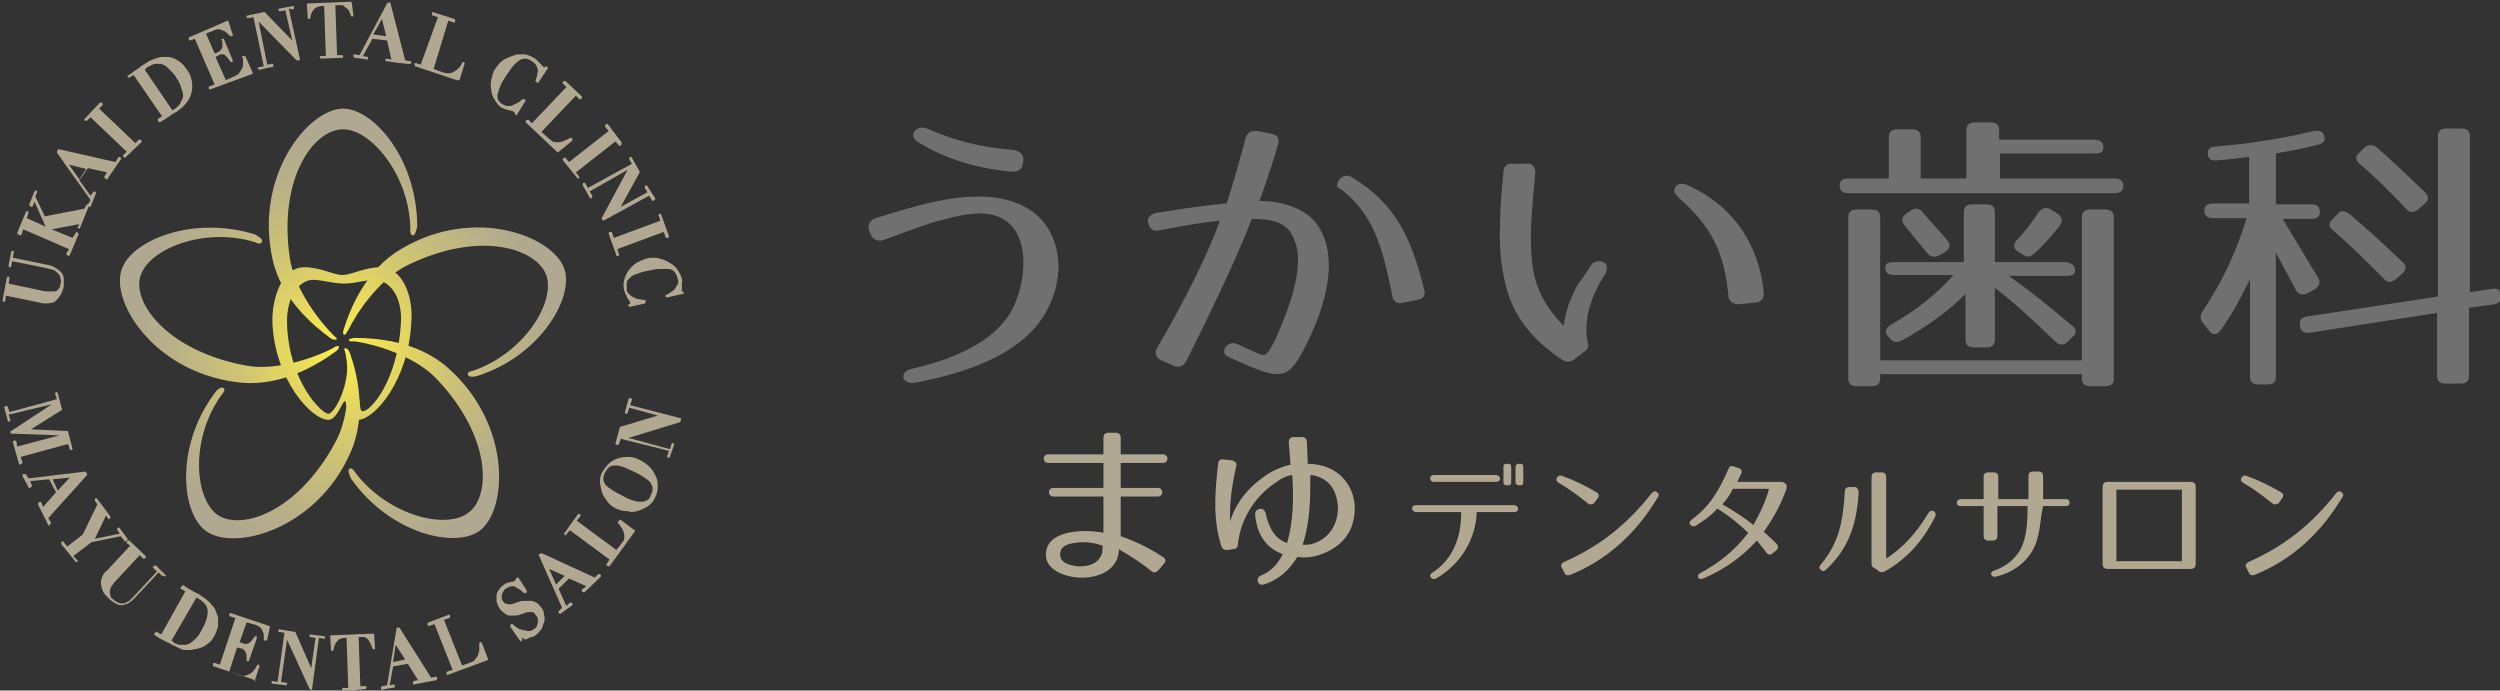 <?xml version="1.0" encoding="utf-8"?>
<!-- Generator: Adobe Illustrator 24.3.0, SVG Export Plug-In . SVG Version: 6.00 Build 0)  -->
<svg version="1.1" id="レイヤー_1" xmlns="http://www.w3.org/2000/svg" xmlns:xlink="http://www.w3.org/1999/xlink" x="0px"
	 y="0px" viewBox="0 0 290 80.1" style="enable-background:new 0 0 290 80.1;" xml:space="preserve">
<rect x="0" y="0" width="290" height="80.1" fill="#333333" stroke="none"/>
<style type="text/css">
	.st0{fill:url(#SVGID_1_);}
	.st1{fill:url(#SVGID_2_);}
	.st2{fill:url(#SVGID_3_);}
	.st3{fill:url(#SVGID_4_);}
	.st4{fill:url(#SVGID_5_);}
	.st5{fill:url(#SVGID_6_);}
	.st6{fill:#B0A890;}
	.st7{fill:#717071;}
</style>
<g id="レイヤー_1_1_">
</g>
<g>
	<g>
		<g>
			
				<radialGradient id="SVGID_1_" cx="-3146.058" cy="869.409" r="78.46" gradientTransform="matrix(0.455 0 0 0.456 1471.3 -356.374)" gradientUnits="userSpaceOnUse">
				<stop  offset="0" style="stop-color:#FFF047"/>
				<stop  offset="4.190696e-02" style="stop-color:#F9EA4D"/>
				<stop  offset="0.33" style="stop-color:#D1C671"/>
				<stop  offset="0.559" style="stop-color:#B9B088"/>
				<stop  offset="0.7" style="stop-color:#B0A890"/>
			</radialGradient>
			<path class="st0" d="M44.1,31c-1.8,0-3.3,0.9-4.4,0.9c-1,0-2.5-0.9-4.4-0.9c-2.6,0-3.8,3.6-3.7,6.5c0.3,6.5,4.5,11.2,6.5,11.2
				c1.1,0,1.7-2.6,2-2.1c0,0.8,0.8,2.1,1.4,2.1c2,0,5.9-4.7,6.2-11.2C48,34.6,46.8,31,44.1,31z M42.1,47.7c-0.3,0-0.3-0.2-0.5-2
				c-0.2-1.5-1-5-1.4-5c-0.1,0,0.1,1.3,0.1,1.3c0.1,3.2-1.6,6-2.2,6c-0.8,0-4.6-3.8-4.8-10.4c-0.1-2.7,1-4.7,2.6-5.1
				c0.9-0.2,2.6,0.4,4,0.4c1.4,0,3.1-0.6,4-0.4c1.7,0.4,2.8,2.4,2.6,5.1C46.1,44.2,43,47.7,42.1,47.7z"/>
			
				<radialGradient id="SVGID_2_" cx="-3146.059" cy="869.408" r="78.466" gradientTransform="matrix(0.455 0 0 0.456 1471.3 -356.374)" gradientUnits="userSpaceOnUse">
				<stop  offset="0" style="stop-color:#FFF047"/>
				<stop  offset="4.190696e-02" style="stop-color:#F9EA4D"/>
				<stop  offset="0.33" style="stop-color:#D1C671"/>
				<stop  offset="0.559" style="stop-color:#B9B088"/>
				<stop  offset="0.7" style="stop-color:#B0A890"/>
			</radialGradient>
			<path class="st1" d="M39.8,12.6c-4,0-10.3,7.7-8.2,17.4c1,4.7,4.8,7.8,6.7,9.2c0.3,0.2,0.4,0.2,0.5,0.2c0.1,0,0.1,0,0.2,0
				c0.1-0.1,0.1-0.2-0.1-0.3l-0.3-0.3c-1.5-1.5-4.5-5.3-5-9C32.3,20.6,36.4,15,39.8,15c3.3,0,7.7,5.4,7.8,11.5c0,0-0.1,0.8,0.3,0.8
				c0.3,0,0.4-0.7,0.5-1C48.4,18.4,43.3,12.6,39.8,12.6z"/>
			
				<radialGradient id="SVGID_3_" cx="-3146.057" cy="869.408" r="78.466" gradientTransform="matrix(0.455 0 0 0.456 1471.3 -356.374)" gradientUnits="userSpaceOnUse">
				<stop  offset="0" style="stop-color:#FFF047"/>
				<stop  offset="4.190696e-02" style="stop-color:#F9EA4D"/>
				<stop  offset="0.33" style="stop-color:#D1C671"/>
				<stop  offset="0.559" style="stop-color:#B9B088"/>
				<stop  offset="0.7" style="stop-color:#B0A890"/>
			</radialGradient>
			<path class="st2" d="M14.1,31.3c-1.3,3.9,4.1,12.2,14,13.1c4.7,0.4,8.9-2.2,10.8-3.6c0.3-0.2,0.3-0.3,0.4-0.4c0-0.1,0-0.1,0-0.2
				c0-0.1-0.1-0.1-0.4,0l-0.3,0.2c-1.9,1-6.5,2.7-10.1,2c-9.1-1.7-13.2-7.3-12.2-10.4c1-3.2,7.5-5.7,13.3-3.9c0,0,0.7,0.4,0.8-0.1
				c0.1-0.3-0.5-0.6-0.8-0.8C22.2,24.9,15.1,28,14.1,31.3z"/>
			
				<radialGradient id="SVGID_4_" cx="-3146.058" cy="869.409" r="78.468" gradientTransform="matrix(0.455 0 0 0.456 1471.3 -356.374)" gradientUnits="userSpaceOnUse">
				<stop  offset="0" style="stop-color:#FFF047"/>
				<stop  offset="4.190696e-02" style="stop-color:#F9EA4D"/>
				<stop  offset="0.33" style="stop-color:#D1C671"/>
				<stop  offset="0.559" style="stop-color:#B9B088"/>
				<stop  offset="0.7" style="stop-color:#B0A890"/>
			</radialGradient>
			<path class="st3" d="M23.9,61.6c3.3,2.4,12.9-0.2,16.8-9.2c1.9-4.4,0.7-9.2-0.1-11.4c-0.1-0.3-0.2-0.4-0.3-0.5
				c0,0-0.1-0.1-0.2-0.1c-0.2,0-0.2,0.1-0.1,0.3l0.1,0.4c0.4,2.1,0.6,7-1.2,10.2c-4.4,8.2-11,10.3-13.7,8.4c-2.7-2-3.1-8.9,0.5-13.9
				c0,0,0.6-0.6,0.2-0.8c-0.3-0.2-0.8,0.3-1,0.6C20.3,51.8,21,59.5,23.9,61.6z"/>
			
				<radialGradient id="SVGID_5_" cx="-3146.058" cy="869.41" r="78.462" gradientTransform="matrix(0.455 0 0 0.456 1471.3 -356.374)" gradientUnits="userSpaceOnUse">
				<stop  offset="0" style="stop-color:#FFF047"/>
				<stop  offset="4.190696e-02" style="stop-color:#F9EA4D"/>
				<stop  offset="0.33" style="stop-color:#D1C671"/>
				<stop  offset="0.559" style="stop-color:#B9B088"/>
				<stop  offset="0.7" style="stop-color:#B0A890"/>
			</radialGradient>
			<path class="st4" d="M55.6,61.6c3.3-2.4,3.8-12.3-3.6-18.9c-3.6-3.2-8.5-3.5-10.8-3.5c-0.3,0-0.5,0.1-0.6,0.1
				c0,0-0.1,0.1-0.1,0.1c-0.1,0.1,0,0.2,0.3,0.2l0.4,0c2.1,0.3,6.8,1.6,9.4,4.3c6.4,6.7,6.4,13.7,3.7,15.6c-2.7,2-9.4,0.2-13.1-4.7
				c0,0-0.4-0.7-0.7-0.4c-0.2,0.2,0.1,0.8,0.2,1.1C45.3,62,52.8,63.6,55.6,61.6z"/>
			
				<radialGradient id="SVGID_6_" cx="-3146.056" cy="869.409" r="78.461" gradientTransform="matrix(0.455 0 0 0.456 1471.3 -356.374)" gradientUnits="userSpaceOnUse">
				<stop  offset="0" style="stop-color:#FFF047"/>
				<stop  offset="4.190696e-02" style="stop-color:#F9EA4D"/>
				<stop  offset="0.33" style="stop-color:#D1C671"/>
				<stop  offset="0.559" style="stop-color:#B9B088"/>
				<stop  offset="0.7" style="stop-color:#B0A890"/>
			</radialGradient>
			<path class="st5" d="M65.5,31.3c-1.2-3.9-10.5-7.5-19-2.4c-4.1,2.4-5.9,7-6.6,9.2c-0.1,0.3-0.1,0.5-0.1,0.6
				c0,0.1,0.1,0.1,0.1,0.1c0.1,0.1,0.2,0,0.3-0.2l0.2-0.3c0.9-1.9,3.6-6,7-7.6c8.3-4,14.9-1.9,16,1.3c1,3.2-2.7,9-8.5,11
				c0,0-0.8,0.1-0.6,0.5c0.1,0.3,0.8,0.2,1.1,0.1C62.6,41.3,66.5,34.7,65.5,31.3z"/>
		</g>
		<g>
			<g>
				<g>
					<path class="st6" d="M2.3,53.9C2.2,53.9,2.2,53.9,2.3,53.9c-0.1,0-0.1-0.1-0.1-0.1l-0.7-2.5c0,0,0-0.1,0-0.1c0,0,0,0,0.1-0.1
						l0.1,0c0,0,0,0,0,0c0,0,0,0,0.1,0c0,0,0,0,0.1,0.1L2,51.8l4.9-1.3l-5.6-0.2c-0.1,0-0.1,0-0.1-0.1l0-0.1c0-0.1,0-0.1,0.1-0.1
						l4.7-3.1L1,48.1l0.2,0.6c0,0,0,0.1,0,0.1c0,0,0,0-0.1,0.1l-0.1,0c0,0,0,0,0,0c-0.1,0-0.1,0-0.1-0.1l-0.4-1.5
						c0-0.1,0-0.1,0.1-0.2l0.1,0c0,0,0,0,0,0c0,0,0,0,0.1,0c0,0,0.1,0,0.1,0.1l0.2,0.6l5.5-1.5l-0.2-0.6c0,0,0-0.1,0-0.1
						c0,0,0-0.1,0.1-0.1l0.1,0c0,0,0,0,0,0c0.1,0,0.1,0,0.1,0.1l0.5,1.9c0,0.1,0,0.1-0.1,0.1l-3.5,2.2l4.2,0.2c0.1,0,0.1,0,0.1,0.1
						l0.5,1.9c0,0,0,0.1,0,0.1s0,0.1-0.1,0.1l-0.1,0c0,0,0,0,0,0c-0.1,0-0.1,0-0.1-0.1l-0.2-0.6l-5.5,1.5l0.2,0.6c0,0,0,0.1,0,0.1
						s0,0.1-0.1,0.1L2.3,53.9C2.3,53.9,2.3,53.9,2.3,53.9z"/>
				</g>
				<g>
					<path class="st6" d="M5.7,61c0,0-0.1,0-0.1-0.1l-1.2-2.4c0-0.1,0-0.1,0.1-0.2l0.1-0.1c0,0,0,0,0.1,0c0,0,0,0,0,0
						c0,0,0.1,0,0.1,0.1l0.2,0.5l1.5-1.7l-0.8-1.5l-2.2,0.2l0.2,0.5c0,0,0,0.1,0,0.1c0,0,0,0.1-0.1,0.1l-0.1,0.1c0,0,0,0-0.1,0
						c0,0-0.1,0-0.1-0.1l-0.7-1.3c0,0,0-0.1,0-0.1c0,0,0-0.1,0.1-0.1L2.9,55c0,0,0,0,0.1,0C3,55,3,55,3,55l0.3,0.5
						c0,0,6.6-0.8,6.6-0.8c0,0,0.1,0,0.1,0.1l0.1,0.2c0,0,0,0.1,0,0.1l-4.5,5l0.3,0.5c0,0,0,0.1,0,0.1c0,0,0,0.1-0.1,0.1L5.7,61
						C5.7,61,5.7,61,5.7,61z M6.7,56.9l1.4-1.5l-2,0.2L6.7,56.9z"/>
				</g>
				<g>
					<path class="st6" d="M8.8,65.2C8.8,65.2,8.7,65.2,8.8,65.2l-1.7-2.1c0,0,0-0.1,0-0.1c0,0,0-0.1,0-0.1l0.1-0.1c0,0,0,0,0.1,0
						c0,0,0.1,0,0.1,0.1l0.4,0.5L9.6,62l1.7-3.5L11,58.1c0-0.1,0-0.1,0-0.2l0.1-0.1c0,0,0,0,0.1,0c0,0,0.1,0,0.1,0.1l1.5,2
						c0,0,0,0.1,0,0.1c0,0,0,0.1,0,0.1l-0.1,0.1c0,0,0,0-0.1,0c0,0-0.1,0-0.1-0.1l-0.2-0.3L11,62.5l2.9-0.6l-0.3-0.4
						c0,0,0-0.1,0-0.1c0,0,0-0.1,0-0.1l0.1-0.1c0,0,0,0,0.1,0c0,0,0.1,0,0.1,0.1l0.9,1.2c0,0,0,0.1,0,0.1c0,0,0,0.1-0.1,0.1
						l-0.1,0.1c0,0,0,0-0.1,0c0,0-0.1,0-0.1-0.1l-0.4-0.5l-3.4,0.7l-2.1,1.6L9,65c0,0.1,0,0.1,0,0.2L8.8,65.2
						C8.9,65.2,8.8,65.2,8.8,65.2z"/>
				</g>
				<g>
					<path class="st6" d="M14,70.2c-0.2,0-0.4-0.1-0.6-0.2c-0.2-0.1-0.5-0.3-0.7-0.5c-0.4-0.4-0.7-0.7-0.8-1
						c-0.1-0.3-0.2-0.6-0.2-0.9c0-0.3,0.1-0.5,0.2-0.8c0.1-0.2,0.3-0.5,0.5-0.6l2.7-2.9L14.7,63c0,0,0-0.1,0-0.1c0,0,0-0.1,0-0.1
						l0.1-0.1c0,0,0.1,0,0.1,0c0,0,0.1,0,0.1,0l1.9,1.8c0,0,0,0.1,0,0.1c0,0,0,0.1,0,0.1l-0.1,0.1c0,0-0.1,0-0.1,0c0,0-0.1,0-0.1,0
						l-0.4-0.4l-2.6,2.8c-0.2,0.2-0.4,0.4-0.5,0.6c-0.2,0.2-0.3,0.4-0.3,0.6c-0.1,0.2-0.1,0.4,0,0.6c0,0.2,0.1,0.4,0.3,0.5
						c0.2,0.2,0.4,0.3,0.6,0.4c0.2,0.1,0.3,0.1,0.5,0.1c0.2,0,0.3,0,0.4-0.1c0.1-0.1,0.3-0.1,0.4-0.2c0.1-0.1,0.2-0.2,0.3-0.3
						l0.2-0.2l2.7-2.9l-0.4-0.4c-0.1,0-0.1-0.1,0-0.2l0.1-0.1c0,0,0.1,0,0.1,0c0,0,0,0,0,0c0,0,0.1,0,0.1,0l1.1,1.1
						c0,0,0.1,0.1,0,0.2L19,66.8c0,0-0.1,0-0.1,0c0,0,0,0,0,0c0,0-0.1,0-0.1,0l-0.4-0.4l-2.8,3l-0.2,0.2c-0.1,0.1-0.2,0.2-0.4,0.3
						c-0.1,0.1-0.3,0.2-0.5,0.2C14.4,70.2,14.3,70.2,14,70.2C14.1,70.2,14,70.2,14,70.2z"/>
				</g>
				<g>
					<path class="st6" d="M22,75.4c-0.2,0-0.3,0-0.5,0c-0.3,0-0.5-0.1-0.7-0.2c-0.2-0.1-0.4-0.2-0.6-0.3c-0.3-0.1-0.5-0.3-0.8-0.4
						c-0.3-0.1-0.5-0.3-0.8-0.4L18,73.7c0,0-0.1,0-0.1-0.1c0,0,0-0.1,0-0.1l0.1-0.1c0,0,0.1-0.1,0.1-0.1c0,0,0,0,0.1,0l0.5,0.3
						l2.8-5l-0.5-0.3c-0.1,0-0.1-0.1,0-0.2l0.1-0.1c0,0,0-0.1,0.1-0.1c0,0,0,0,0,0c0,0,0,0,0.1,0l0.6,0.4c0.2,0.1,0.5,0.3,0.7,0.4
						c0.2,0.1,0.5,0.2,0.7,0.4c0.2,0.1,0.4,0.3,0.6,0.4c0.2,0.2,0.4,0.3,0.6,0.6c0.2,0.2,0.4,0.4,0.5,0.7c0.1,0.3,0.2,0.5,0.3,0.8
						c0,0.3,0,0.6,0,1c-0.1,0.4-0.2,0.7-0.4,1.1c-0.2,0.4-0.4,0.7-0.7,0.9c-0.3,0.2-0.5,0.4-0.8,0.5c-0.3,0.1-0.6,0.2-0.8,0.2
						C22.2,75.4,22.1,75.4,22,75.4z M19.9,74.3c0.1,0.1,0.2,0.1,0.2,0.2c0.3,0.2,0.6,0.3,0.8,0.3c0.1,0,0.2,0,0.3,0l0,0
						c0.1,0,0.3,0,0.4,0c0.2-0.1,0.4-0.1,0.6-0.3c0.2-0.1,0.3-0.3,0.5-0.4c0.1-0.2,0.3-0.3,0.4-0.5c0.1-0.2,0.2-0.4,0.3-0.5
						c0.2-0.4,0.4-0.8,0.5-1.1c0.1-0.3,0.2-0.7,0.2-1c0-0.3-0.1-0.6-0.2-0.8c-0.2-0.2-0.4-0.5-0.8-0.7c0,0-0.3-0.2-0.3-0.2
						L19.9,74.3z"/>
				</g>
				<g>
					<path class="st6" d="M29.6,78.9l-4.8-1.6c-0.1,0-0.1-0.1-0.1-0.2l0-0.1c0,0,0-0.1,0.1-0.1c0,0,0,0,0.1,0c0,0,0,0,0,0l0.6,0.2
						l1.8-5.4l-0.6-0.2c0,0-0.1,0-0.1-0.1c0,0,0-0.1,0-0.1l0-0.1c0-0.1,0.1-0.1,0.1-0.1c0,0,0,0,0,0l4.5,1.5c0.1,0,0.1,0.1,0.1,0.2
						L31,74.2c0,0,0,0.1-0.1,0.1c0,0,0,0-0.1,0c0,0,0,0,0,0l-0.1,0c-0.1,0-0.1-0.1-0.1-0.1c0-0.1,0-0.2,0-0.4c0-0.1,0-0.3-0.1-0.5
						c-0.1-0.2-0.1-0.3-0.3-0.5c-0.1-0.1-0.3-0.2-0.5-0.3l-1.1-0.3l-0.8,2.3l0.3,0.1c0.1,0,0.3,0.1,0.4,0.1c0.2,0,0.3-0.1,0.4-0.1
						c0.1-0.1,0.2-0.2,0.3-0.3c0.1-0.1,0.2-0.3,0.3-0.4c0,0,0.1-0.1,0.1-0.1c0,0,0,0,0,0l0.1,0c0.1,0,0.1,0.1,0.1,0.2l-0.9,2.6
						c0,0.1-0.1,0.1-0.1,0.1c0,0,0,0,0,0l-0.1,0c-0.1,0-0.1-0.1-0.1-0.1c0-0.2,0-0.3,0-0.5c0-0.1,0-0.3-0.1-0.4
						c0-0.1-0.1-0.2-0.2-0.3c-0.1-0.1-0.2-0.2-0.4-0.2l-0.4-0.1l-0.9,2.8l1.1,0.4c0.2,0.1,0.3,0.1,0.5,0.1c0,0,0.1,0,0.1,0
						c0.2,0,0.4-0.1,0.6-0.2c0.2-0.1,0.4-0.2,0.5-0.4c0.2-0.2,0.3-0.4,0.4-0.6c0,0,0.1-0.1,0.1-0.1c0,0,0,0,0,0l0.1,0
						c0.1,0,0.1,0.1,0.1,0.2l-0.6,1.8C29.8,78.8,29.8,78.8,29.6,78.9C29.7,78.9,29.7,78.9,29.6,78.9C29.7,78.9,29.7,78.9,29.6,78.9z
						"/>
				</g>
				<g>
					<path class="st6" d="M35.9,79.9C35.9,79.9,35.8,79.9,35.9,79.9l-2.6-5.7l-0.7,4.9l0.6,0.1c0,0,0.1,0,0.1,0c0,0,0,0.1,0,0.1
						l0,0.1c0,0.1-0.1,0.1-0.1,0.1c0,0-1.6-0.2-1.6-0.2c0,0-0.1,0-0.1,0c0,0,0-0.1,0-0.1l0-0.1c0-0.1,0.1-0.1,0.1-0.1
						c0,0,0.6,0.1,0.6,0.1l0.8-5.7l-0.6-0.1c0,0-0.1,0-0.1,0c0,0,0-0.1,0-0.1l0-0.1c0-0.1,0.1-0.1,0.1-0.1c0,0,1.8,0.3,1.8,0.3
						c0,0,0.1,0,0.1,0.1l1.8,4.1l0.5-3.5l-0.6-0.1c-0.1,0-0.1-0.1-0.1-0.1l0-0.1c0,0,0-0.1,0-0.1c0,0,0,0,0.1,0c0,0,1.6,0.2,1.6,0.2
						c0,0,0.1,0,0.1,0c0,0,0,0.1,0,0.1l0,0.1c0,0.1-0.1,0.1-0.1,0.1c0,0-0.6-0.1-0.6-0.1l-0.8,5.9c0,0,0,0.1,0,0.1c0,0,0,0-0.1,0
						C36.1,80,35.9,79.9,35.9,79.9z"/>
				</g>
				<g>
					<path class="st6" d="M39.8,80.1c-0.1,0-0.1-0.1-0.1-0.1l0-0.1c0,0,0-0.1,0-0.1c0,0,0.1,0,0.1,0l0.6,0L40.2,74l-0.2,0
						c-0.2,0-0.3,0-0.5,0.1c-0.1,0-0.2,0.1-0.3,0.2c-0.1,0.1-0.2,0.2-0.3,0.4c-0.1,0.2-0.2,0.4-0.2,0.7c0,0.1-0.1,0.1-0.1,0.1
						c0,0-0.1,0-0.1,0c-0.1,0-0.1-0.1-0.1-0.1l-0.1-1.6c0,0,0-0.1,0-0.1c0,0,0.1,0,0.1,0c0,0,4.9-0.2,4.9-0.2c0,0,0.1,0,0.1,0
						c0,0,0,0.1,0,0.1l0.1,1.6c0,0,0,0.1,0,0.1c0,0-0.1,0-0.1,0c0,0-0.1,0-0.1,0c-0.1,0-0.1,0-0.1-0.1c-0.1-0.3-0.2-0.5-0.3-0.7
						c-0.1-0.2-0.2-0.3-0.3-0.4c-0.1-0.1-0.2-0.2-0.4-0.2c-0.1,0-0.3,0-0.4,0l-0.2,0l0.2,5.7c0,0,0.6,0,0.6,0c0,0,0.1,0,0.1,0
						c0,0,0,0.1,0,0.1l0,0.1c0,0.1-0.1,0.1-0.1,0.1C42.4,80,39.8,80.1,39.8,80.1z"/>
				</g>
				<g>
					<path class="st6" d="M44.3,80c-0.1,0-0.1,0-0.1-0.1l0-0.1c0,0,0-0.1,0-0.1c0,0,0,0,0.1-0.1l0.6-0.1l1.1-6.6
						c0-0.1,0-0.1,0.1-0.1c0,0,0.2,0,0.2,0c0,0,0.1,0,0.1,0.1l3.6,5.7c0,0,0.6-0.1,0.6-0.1c0.1,0,0.1,0,0.1,0.1l0,0.1
						c0,0,0,0.1,0,0.1c0,0,0,0-0.1,0.1c0,0-2.6,0.5-2.6,0.5c-0.1,0-0.1,0-0.1-0.1l0-0.1c0,0,0-0.1,0-0.1c0,0,0,0,0.1-0.1l0.5-0.1
						l-1.2-1.9l-1.7,0.3l-0.4,2.2c0,0,0.5-0.1,0.5-0.1c0.1,0,0.1,0,0.1,0.1l0,0.1c0,0,0,0.1,0,0.1c0,0,0,0-0.1,0.1
						C45.8,79.7,44.3,80,44.3,80z M45.6,76.8l1.4-0.3l-1.1-1.7L45.6,76.8z"/>
				</g>
				<g>
					<path class="st6" d="M51.9,78.3c-0.1,0-0.1,0-0.1-0.1l0-0.1c0,0,0-0.1,0-0.1c0,0,0-0.1,0.1-0.1l0.6-0.2l-2.1-5.3l-0.6,0.2
						c0,0,0,0,0,0c0,0,0,0-0.1,0c0,0-0.1,0-0.1-0.1l0-0.1c0-0.1,0-0.1,0.1-0.2l2.4-0.9c0,0,0,0,0,0c0,0,0.1,0,0.1,0.1l0,0.1
						c0,0,0,0.1,0,0.1c0,0,0,0.1-0.1,0.1l-0.6,0.2l2.1,5.3l1.1-0.4c0.2-0.1,0.3-0.1,0.4-0.3c0.1-0.1,0.2-0.3,0.3-0.4
						c0.1-0.2,0.1-0.4,0.2-0.6c0-0.2,0-0.5,0-0.9c0-0.1,0-0.1,0.1-0.1l0.1,0c0,0,0,0,0,0c0,0,0,0,0,0c0,0,0.1,0,0.1,0.1l0.7,1.8
						c0,0,0,0.1,0,0.1c0,0,0,0.1-0.1,0.1L51.9,78.3C52,78.3,51.9,78.3,51.9,78.3z"/>
				</g>
				<g>
					<path class="st6" d="M60.4,74.4c0,0-0.1,0-0.1-0.1l-1.1-1.6c0-0.1,0-0.1,0-0.2l0.1-0.1c0,0,0,0,0.1,0c0,0,0.1,0,0.1,0
						c0,0.1,0.1,0.1,0.2,0.2c0.1,0.1,0.2,0.2,0.3,0.2c0.1,0.1,0.2,0.2,0.4,0.2c0.1,0.1,0.3,0.1,0.4,0.1c0.1,0,0.3,0.1,0.4,0.1
						c0.2,0,0.3,0,0.3,0c0.1,0,0.2-0.1,0.2-0.1c0.1,0,0.1-0.1,0.2-0.1c0.2-0.1,0.4-0.3,0.4-0.5c0.1-0.2,0.1-0.3,0.1-0.5
						c0-0.2,0-0.3-0.1-0.4c0-0.1-0.1-0.2-0.2-0.3c-0.1-0.2-0.2-0.3-0.4-0.3C61.8,71,61.7,71,61.5,71c-0.2,0-0.4,0-0.6,0.1l-0.6,0.2
						c-0.2,0.1-0.4,0.1-0.6,0.1c-0.1,0-0.2,0-0.3,0c-0.1,0-0.2,0-0.3,0c-0.2,0-0.4-0.1-0.6-0.3c-0.2-0.1-0.4-0.3-0.6-0.6
						c-0.1-0.2-0.2-0.4-0.3-0.7c0-0.2,0-0.5,0-0.7c0-0.2,0.1-0.5,0.3-0.7c0.1-0.2,0.3-0.4,0.6-0.6c0.1-0.1,0.3-0.2,0.4-0.2
						c0.1,0,0.3-0.1,0.4-0.1c0.1,0,0.2,0,0.3-0.1c0.1,0,0.1,0,0.2-0.1c0,0,0-0.1,0-0.1c0,0,0-0.1,0.1-0.1l0.1-0.1c0,0,0,0,0.1,0
						c0,0,0,0,0,0c0,0,0.1,0,0.1,0.1l0.9,1.4c0,0.1,0,0.1,0,0.2l-0.1,0.1c0,0,0,0-0.1,0c0,0-0.1,0-0.1,0c-0.2-0.1-0.3-0.3-0.5-0.4
						c-0.2-0.1-0.3-0.2-0.5-0.3c-0.1-0.1-0.3-0.1-0.4-0.1c-0.2,0-0.4,0.1-0.6,0.2c-0.2,0.1-0.3,0.2-0.4,0.4
						c-0.1,0.1-0.1,0.3-0.2,0.4c0,0.1,0,0.2,0,0.4c0,0.1,0.1,0.2,0.1,0.3c0.1,0.1,0.2,0.2,0.3,0.3c0.1,0,0.3,0.1,0.4,0.1
						c0.2,0,0.4,0,0.6-0.1l0.6-0.2c0.2-0.1,0.4-0.1,0.7-0.1c0.1,0,0.3,0,0.4,0c0.1,0,0.2,0,0.3,0c0.2,0,0.4,0.1,0.6,0.2
						c0.2,0.1,0.4,0.3,0.6,0.6c0.2,0.2,0.3,0.5,0.3,0.8c0.1,0.3,0.1,0.6,0,0.9c-0.1,0.3-0.2,0.6-0.3,0.8c-0.2,0.2-0.4,0.5-0.7,0.7
						c-0.1,0.1-0.3,0.2-0.5,0.2c-0.2,0.1-0.3,0.1-0.4,0.2l-0.3,0.1C60.7,74,60.6,74,60.6,74c-0.1,0-0.1,0.1,0,0.2
						c0,0.1,0,0.1-0.1,0.1L60.4,74.4C60.4,74.4,60.4,74.4,60.4,74.4z"/>
				</g>
				<g>
					<path class="st6" d="M65,71.2C65,71.2,65,71.2,65,71.2l-0.2-0.1c0,0,0-0.1,0-0.1c0,0,0-0.1,0-0.1l0.4-0.4l-2.7-6.1
						c0,0,0-0.1,0-0.1l0.2-0.1c0,0,0.1,0,0.1,0c0,0,0,0,0.1,0l6.1,2.8l0.4-0.4c0,0,0.1,0,0.1,0c0,0,0,0,0,0c0,0,0.1,0,0.1,0l0.1,0.1
						c0,0.1,0,0.1,0,0.2l-1.9,1.8c0,0-0.1,0-0.1,0c0,0-0.1,0-0.1,0l-0.1-0.1c0,0,0-0.1,0-0.1c0,0,0-0.1,0-0.1L68,68l-2-0.9l-1.2,1.2
						l0.9,2l0.4-0.4c0,0,0.1,0,0.1,0c0,0,0,0,0,0c0,0,0.1,0,0.1,0l0.1,0.1c0,0.1,0,0.1,0,0.2L65,71.2C65.1,71.2,65.1,71.2,65,71.2z
						 M64.5,67.8l1-1L63.7,66L64.5,67.8z"/>
				</g>
				<g>
					<path class="st6" d="M70.6,65.7C70.5,65.7,70.5,65.7,70.6,65.7l-0.2-0.1c-0.1,0-0.1-0.1,0-0.2l0.3-0.5l-4.6-3.4L65.7,62
						c0,0,0,0-0.1,0.1c0,0,0,0,0,0c0,0-0.1,0-0.1,0L65.5,62c-0.1,0-0.1-0.1,0-0.2l1.5-2.1c0,0,0,0,0.1-0.1c0,0,0,0,0,0
						c0,0,0.1,0,0.1,0l0.1,0.1c0.1,0,0.1,0.1,0,0.2l-0.4,0.5l4.6,3.4l0.7-0.9c0.1-0.1,0.2-0.3,0.2-0.4c0-0.2,0.1-0.3,0-0.5
						c0-0.2-0.1-0.4-0.2-0.6c-0.1-0.2-0.3-0.5-0.5-0.7c0,0,0-0.1,0-0.2l0.1-0.1c0,0,0,0,0.1-0.1c0,0,0,0,0,0c0,0,0.1,0,0.1,0
						l1.6,1.2c0.1,0,0.1,0.1,0,0.2l-2.9,4C70.6,65.7,70.6,65.7,70.6,65.7C70.6,65.7,70.6,65.7,70.6,65.7z"/>
				</g>
				<g>
					<path class="st6" d="M72.8,59.3c-0.4,0-0.9-0.1-1.3-0.3c-0.5-0.2-0.8-0.5-1.1-0.9c-0.3-0.4-0.5-0.7-0.6-1.1
						c-0.1-0.4-0.2-0.8-0.2-1.2c0-0.4,0.1-0.8,0.3-1.1c0.2-0.3,0.4-0.6,0.7-0.9c0.3-0.3,0.7-0.5,1-0.6c0.3-0.1,0.7-0.2,1.1-0.2
						l0.2,0c0.4,0,0.9,0.1,1.4,0.4c0.4,0.2,0.8,0.5,1.1,0.8c0.3,0.3,0.5,0.7,0.7,1.1c0.2,0.4,0.2,0.8,0.2,1.2c0,0.4-0.1,0.8-0.3,1.2
						c-0.2,0.4-0.4,0.7-0.7,0.9c-0.3,0.3-0.7,0.4-1.1,0.6c-0.3,0.1-0.7,0.2-1,0.2C73,59.3,72.9,59.3,72.8,59.3z M71.4,54
						c-0.2,0-0.4,0-0.6,0.1c-0.2,0.1-0.4,0.3-0.6,0.7C70,55.1,70,55.4,70,55.6c0,0.2,0.1,0.5,0.3,0.7c0.2,0.2,0.5,0.4,0.8,0.6
						c0.3,0.2,0.7,0.4,1.1,0.6c0.5,0.3,1,0.5,1.4,0.6c0.3,0.1,0.6,0.1,0.8,0.1l0.1,0c0.2,0,0.4-0.1,0.6-0.2c0.2-0.1,0.3-0.3,0.4-0.6
						c0.2-0.3,0.2-0.6,0.2-0.8c0-0.2-0.2-0.5-0.3-0.7c-0.2-0.2-0.5-0.4-0.8-0.6c-0.3-0.2-0.7-0.4-1.1-0.6c-0.4-0.2-0.7-0.3-1.1-0.5
						c-0.3-0.1-0.6-0.2-0.9-0.2C71.4,54,71.4,54,71.4,54z"/>
				</g>
				<g>
					<path class="st6" d="M77.6,53.1l-0.1,0c-0.1,0-0.1-0.1-0.1-0.2l0.2-0.6L72,50.9l-0.2,0.6c0,0,0,0.1-0.1,0.1c0,0,0,0-0.1,0
						c0,0,0,0,0,0l-0.1,0c-0.1,0-0.1-0.1-0.1-0.2l0.5-1.8c0,0,0-0.1,0.1-0.1l4.3-1.3L73,47.3l-0.2,0.6c0,0.1-0.1,0.1-0.1,0.1
						c0,0,0,0,0,0l-0.1,0c0,0-0.1,0-0.1-0.1c0,0,0-0.1,0-0.1l0.4-1.5c0,0,0-0.1,0.1-0.1c0,0,0,0,0.1,0c0,0,0,0,0,0l0.1,0
						c0.1,0,0.1,0.1,0.1,0.2l-0.2,0.6l5.8,1.5c0,0,0.1,0,0.1,0.1c0,0,0,0.1,0,0.1l-0.1,0.2c0,0,0,0.1-0.1,0.1l-5.9,1.8l4.8,1.3
						l0.2-0.6c0-0.1,0.1-0.1,0.1-0.1c0,0,0,0,0,0l0.1,0c0,0,0.1,0,0.1,0.1c0,0,0,0.1,0,0.1L77.7,53C77.7,53.1,77.7,53.1,77.6,53.1
						C77.6,53.1,77.6,53.1,77.6,53.1C77.6,53.1,77.6,53.1,77.6,53.1z"/>
				</g>
			</g>
			<g>
				<g>
					<path class="st6" d="M5.4,35.2c-0.3,0-0.5,0-0.8-0.1l-3.9-0.8l-0.1,0.6C0.6,35,0.5,35,0.5,35c0,0-0.1,0-0.1,0
						c0,0-0.1,0-0.1-0.1c0,0,0-0.1,0-0.1l0.5-2.6c0-0.1,0.1-0.1,0.1-0.1c0,0,0.1,0,0.1,0c0,0,0.1,0,0.1,0.1c0,0,0,0.1,0,0.1L1,32.9
						l3.8,0.8c0.3,0.1,0.5,0.1,0.8,0.1c0.1,0,0.2,0,0.3,0c0.1,0,0.3,0,0.4,0c0.2,0,0.4-0.1,0.5-0.3C6.9,33.4,7,33.2,7,33
						c0.1-0.3,0.1-0.5,0-0.7c0-0.2-0.1-0.4-0.2-0.5c-0.1-0.1-0.2-0.2-0.3-0.3c-0.1-0.1-0.3-0.2-0.4-0.2c-0.1-0.1-0.3-0.1-0.4-0.1
						c-0.1,0-0.2-0.1-0.3-0.1l-4-0.8l-0.1,0.6c0,0.1-0.1,0.1-0.1,0.1c0,0-0.1,0-0.1,0c0,0-0.1,0-0.1-0.1c0,0,0-0.1,0-0.1l0.3-1.6
						c0-0.1,0.1-0.1,0.1-0.1c0,0,0.1,0,0.1,0c0,0,0.1,0,0.1,0.1c0,0,0,0.1,0,0.1l-0.1,0.6l3.9,0.8c0.1,0,0.2,0,0.4,0.1
						c0.2,0,0.3,0.1,0.5,0.2c0.2,0.1,0.3,0.2,0.5,0.3c0.1,0.1,0.3,0.3,0.4,0.4c0.1,0.2,0.2,0.4,0.2,0.6c0,0.2,0,0.5,0,0.9
						c-0.1,0.5-0.3,0.9-0.5,1.2c-0.2,0.3-0.4,0.5-0.7,0.7C6,35.1,5.7,35.2,5.4,35.2z"/>
				</g>
				<g>
					<path class="st6" d="M8,29.7C7.9,29.7,7.9,29.7,8,29.7l-0.2-0.1c0,0-0.1,0-0.1-0.1c0,0,0-0.1,0-0.1L8,28.9l-5.3-2.3l-0.2,0.6
						c0,0,0,0.1-0.1,0.1c0,0,0,0,0,0c0,0,0,0-0.1,0l-0.1-0.1C2,27.2,2,27.1,2,27l1-2.4c0,0,0.1-0.1,0.1-0.1c0,0,0,0,0,0l0.1,0
						c0,0,0.1,0,0.1,0.1c0,0,0,0.1,0,0.1l-0.2,0.6l2.2,1L4,23.4l-0.2,0.5c0,0,0,0.1-0.1,0.1c0,0,0,0,0,0c0,0,0,0-0.1,0l-0.1-0.1
						c-0.1,0-0.1-0.1-0.1-0.2l0.6-1.5c0,0,0.1-0.1,0.1-0.1c0,0,0,0,0,0l0.1,0c0,0,0.1,0,0.1,0.1c0,0,0,0.1,0,0.1l-0.2,0.5l1.1,2.3
						l4.6-0.9l0.2-0.4c0,0,0.1-0.1,0.1-0.1c0,0,0,0,0,0l0.1,0c0,0,0.1,0,0.1,0.1c0,0,0,0.1,0,0.1l-1,2.5c0,0,0,0.1-0.1,0.1
						c0,0,0,0,0,0c0,0,0,0,0,0l-0.1,0C9,26.5,9,26.4,9,26.4l0.2-0.4l-3.2,0.6l2.4,1L8.8,27c0,0,0-0.1,0.1-0.1c0,0,0,0,0,0
						c0,0,0,0,0,0L9,27c0.1,0,0.1,0.1,0.1,0.2l-1,2.4C8.1,29.6,8,29.7,8,29.7z"/>
				</g>
				<g>
					<path class="st6" d="M10.4,24C10.3,24,10.3,24,10.4,24l-0.2-0.1c-0.1,0-0.1-0.1,0-0.2l0.3-0.5l-3.9-5.5c0,0,0-0.1,0-0.1
						l0.1-0.2c0,0,0.1-0.1,0.1-0.1c0,0,0,0,0,0l6.6,1.5l0.3-0.5c0,0,0,0,0.1-0.1c0,0,0,0,0,0c0,0,0.1,0,0.1,0l0.1,0.1
						c0.1,0,0.1,0.1,0,0.2l-1.5,2.2c0,0-0.1,0.1-0.1,0.1c0,0,0,0-0.1,0l-0.1-0.1c0,0,0,0-0.1-0.1c0,0,0-0.1,0-0.1l0.3-0.5l-2.2-0.5
						l-1,1.4l1.3,1.8l0.3-0.4c0,0,0,0,0.1-0.1c0,0,0,0,0,0c0,0,0.1,0,0.1,0l0.1,0.1c0.1,0,0.1,0.1,0,0.2L10.5,24
						C10.5,24,10.4,24,10.4,24C10.4,24,10.4,24,10.4,24z M9.2,20.8l0.8-1.2l-2-0.5L9.2,20.8z"/>
				</g>
				<g>
					<path class="st6" d="M14.5,18.3C14.5,18.3,14.4,18.3,14.5,18.3l-0.2-0.1c0,0-0.1-0.1,0-0.2l0.4-0.4l-4.2-4l-0.4,0.4
						c0,0-0.1,0-0.1,0c0,0,0,0,0,0c0,0-0.1,0-0.1,0L9.8,14c0,0-0.1-0.1,0-0.2l1.8-1.9c0,0,0.1,0,0.1,0c0,0,0.1,0,0.1,0l0.1,0.1
						c0,0,0,0.1,0,0.1c0,0,0,0.1,0,0.1l-0.4,0.4l4.2,4l0.4-0.4c0,0,0.1,0,0.1,0c0,0,0,0,0,0c0,0,0.1,0,0.1,0l0.1,0.1
						c0,0,0.1,0.1,0,0.2L14.5,18.3C14.6,18.3,14.5,18.3,14.5,18.3C14.5,18.3,14.5,18.3,14.5,18.3z"/>
				</g>
				<g>
					<path class="st6" d="M18.5,14.2C18.4,14.2,18.4,14.2,18.5,14.2l-0.2-0.2c0-0.1,0-0.1,0-0.2l0.5-0.3l-3.3-4.8l-0.5,0.3
						c0,0,0,0-0.1,0c0,0,0,0,0,0c0,0-0.1,0-0.1-0.1L14.8,9c0-0.1,0-0.1,0-0.2l0.6-0.4c0.2-0.2,0.4-0.3,0.7-0.5
						c0.2-0.2,0.4-0.3,0.7-0.5c0.2-0.1,0.4-0.3,0.7-0.4c0.2-0.1,0.5-0.2,0.8-0.3c0.3-0.1,0.6-0.1,0.8-0.1c0,0,0,0,0,0
						c0.3,0,0.6,0,0.9,0.1c0.3,0.1,0.6,0.3,0.9,0.5c0.3,0.2,0.5,0.5,0.8,0.9c0.3,0.4,0.4,0.7,0.5,1.1c0.1,0.3,0.1,0.7,0.1,1
						c0,0.3-0.1,0.6-0.2,0.9c-0.1,0.3-0.2,0.5-0.4,0.7c-0.1,0.2-0.3,0.4-0.5,0.6c-0.2,0.2-0.4,0.3-0.5,0.4c-0.2,0.2-0.5,0.3-0.8,0.5
						c-0.2,0.2-0.5,0.3-0.7,0.5L18.5,14.2C18.5,14.2,18.5,14.3,18.5,14.2C18.5,14.3,18.5,14.3,18.5,14.2z M20,12.8
						c0.1-0.1,0.2-0.1,0.3-0.2c0.3-0.2,0.5-0.4,0.6-0.6c0.1-0.2,0.2-0.4,0.3-0.6c0-0.2,0.1-0.4,0-0.6c0-0.2-0.1-0.4-0.2-0.6
						C21,10,20.9,9.8,20.8,9.6c-0.1-0.2-0.2-0.4-0.3-0.5c-0.2-0.4-0.5-0.7-0.8-1c-0.3-0.3-0.5-0.5-0.8-0.6c-0.2-0.1-0.4-0.1-0.6-0.1
						c-0.1,0-0.1,0-0.2,0c-0.3,0-0.6,0.2-1,0.4c-0.1,0.1-0.2,0.1-0.2,0.2c0,0,0,0-0.1,0.1L20,12.8z"/>
				</g>
				<g>
					<path class="st6" d="M24.3,10.4C24.3,10.4,24.2,10.4,24.3,10.4l-0.1-0.2c0-0.1,0-0.1,0.1-0.2l0.6-0.2l-2.3-5.3L22,4.7
						c0,0,0,0,0,0c0,0-0.1,0-0.1-0.1l0-0.1c0,0,0-0.1,0-0.1c0,0,0-0.1,0.1-0.1l4.4-1.9c0,0,0,0,0,0c0,0,0,0,0,0c0,0,0.1,0,0.1,0.1
						L27,4c0,0,0,0.1,0,0.1c0,0,0,0.1-0.1,0.1l-0.1,0c0,0,0,0,0,0c0,0-0.1,0-0.1,0c-0.1-0.1-0.2-0.2-0.3-0.3
						c-0.1-0.1-0.2-0.2-0.4-0.3c-0.2-0.1-0.3-0.1-0.5-0.2c0,0-0.1,0-0.1,0c-0.2,0-0.3,0-0.5,0.1l-1,0.4l1,2.3l0.3-0.1
						c0.2-0.1,0.3-0.2,0.4-0.3c0.1-0.1,0.1-0.2,0.2-0.3c0-0.1,0-0.3,0-0.4c0-0.2,0-0.3-0.1-0.5c0-0.1,0-0.1,0.1-0.1l0.1,0
						c0,0,0,0,0,0c0,0,0.1,0,0.1,0.1L27,7c0,0,0,0.1,0,0.1c0,0,0,0.1-0.1,0.1l-0.1,0c0,0,0,0,0,0c0,0-0.1,0-0.1-0.1
						c-0.1-0.1-0.2-0.3-0.3-0.4c-0.1-0.1-0.2-0.2-0.3-0.3c-0.1-0.1-0.2-0.1-0.3-0.1c0,0,0,0,0,0c-0.2,0-0.3,0-0.4,0.1l-0.4,0.2
						l1.2,2.7l1.1-0.5c0.2-0.1,0.4-0.2,0.5-0.4c0.1-0.2,0.2-0.3,0.3-0.5c0.1-0.2,0.1-0.4,0.1-0.6c0-0.2,0-0.5-0.1-0.7
						c0-0.1,0-0.1,0.1-0.1l0.1,0c0,0,0,0,0.1,0c0,0,0,0,0,0c0,0,0.1,0,0.1,0.1l0.8,1.8c0,0,0,0.1,0,0.1c0,0,0,0.1-0.1,0.1L24.3,10.4
						C24.4,10.4,24.4,10.4,24.3,10.4C24.3,10.4,24.3,10.4,24.3,10.4z"/>
				</g>
				<g>
					<path class="st6" d="M30.1,8.1C30,8.1,30,8.1,30.1,8.1C30,8,29.9,8,29.9,8l0-0.1c0-0.1,0-0.1,0.1-0.1l0.6-0.1l-1.2-5.7
						c0,0-0.6,0.1-0.6,0.1c0,0,0,0-0.1,0c0,0,0,0-0.1-0.1l0-0.1c0-0.1,0-0.1,0.1-0.1c0,0,1.9-0.4,1.9-0.4c0,0,0.1,0,0.1,0l3.2,3.3
						l-0.8-3.5c0,0-0.6,0.1-0.6,0.1c0,0,0,0-0.1,0c0,0,0,0-0.1-0.1l0-0.1c0-0.1,0-0.1,0.1-0.1c0,0,1.6-0.3,1.6-0.3
						c0.1,0,0.1,0,0.1,0.1l0,0.1c0,0,0,0.1,0,0.1c0,0,0,0-0.1,0.1L33.5,1l1.3,5.9c0,0.1,0,0.1-0.1,0.1c0,0-0.2,0-0.2,0
						c0,0-0.1,0-0.1,0l-4.4-4.5L31,7.5c0,0,0.6-0.1,0.6-0.1c0.1,0,0.1,0,0.1,0.1l0,0.1c0,0,0,0.1,0,0.1c0,0,0,0-0.1,0.1
						C31.6,7.7,30.1,8.1,30.1,8.1z"/>
				</g>
				<g>
					<path class="st6" d="M37.2,6.8C37.2,6.8,37.2,6.8,37.2,6.8c-0.1-0.1-0.1-0.1-0.1-0.1l0-0.1c0-0.1,0.1-0.1,0.1-0.1l0.6,0
						l-0.2-5.8l-0.2,0c-0.2,0-0.3,0-0.5,0.1c-0.1,0-0.3,0.1-0.4,0.2c-0.1,0.1-0.2,0.2-0.3,0.4c-0.1,0.2-0.2,0.4-0.2,0.7
						c0,0.1-0.1,0.1-0.1,0.1c0,0-0.1,0-0.1,0c0,0-0.1,0-0.1,0c0,0,0-0.1,0-0.1l-0.1-1.6c0,0,0-0.1,0-0.1c0,0,0.1,0,0.1,0
						c0,0,5-0.2,5-0.2c0.1,0,0.1,0.1,0.1,0.1L41,1.8c0,0,0,0.1,0,0.1c0,0-0.1,0-0.1,0c0,0-0.1,0-0.1,0c-0.1,0-0.1,0-0.1-0.1
						c-0.1-0.3-0.2-0.5-0.3-0.7C40.2,1,40.1,0.9,40,0.8c-0.1-0.1-0.2-0.2-0.4-0.2c-0.1,0-0.3,0-0.4,0c0,0-0.3,0-0.3,0l0.2,5.8
						c0,0,0.6,0,0.6,0c0.1,0,0.1,0.1,0.1,0.1l0,0.1c0,0.1-0.1,0.1-0.1,0.1C39.8,6.7,37.2,6.8,37.2,6.8z"/>
				</g>
				<g>
					<path class="st6" d="M44.8,7.1C44.8,7.1,44.8,7.1,44.8,7.1C44.7,7,44.7,7,44.7,7l0-0.1c0-0.1,0.1-0.1,0.1-0.1
						c0,0,0.6,0.1,0.6,0.1l-0.5-2.2l-1.7-0.2l-1.1,2l0.5,0.1c0,0,0.1,0,0.1,0c0,0,0,0.1,0,0.1l0,0.1c0,0.1-0.1,0.1-0.1,0.1
						c0,0-1.5-0.2-1.5-0.2C41,6.6,41,6.5,41,6.5l0-0.1c0,0,0-0.1,0-0.1c0,0,0,0,0.1,0c0,0,0.6,0.1,0.6,0.1l3.2-6
						c0,0,0.1-0.1,0.1-0.1c0,0,0.2,0,0.2,0c0.1,0,0.1,0,0.1,0.1L47,7l0.6,0.1c0,0,0.1,0,0.1,0c0,0,0,0.1,0,0.1l0,0.1
						c0,0.1-0.1,0.1-0.1,0.1C47.5,7.5,44.8,7.1,44.8,7.1z M44.8,4.2l-0.5-2l-1,1.8L44.8,4.2z"/>
				</g>
				<g>
					<path class="st6" d="M53,9.3l-4.8-1.6c0,0-0.1,0-0.1-0.1c0,0,0-0.1,0-0.1l0-0.1c0-0.1,0.1-0.1,0.1-0.1c0,0,0,0,0,0l0.6,0.2
						L50.8,2l-0.6-0.2c0,0-0.1,0-0.1-0.1c0,0,0-0.1,0-0.1l0-0.1c0-0.1,0.1-0.1,0.1-0.1c0,0,0,0,0,0l2.5,0.8c0.1,0,0.1,0.1,0.1,0.2
						l0,0.1c0,0,0,0.1-0.1,0.1c0,0,0,0-0.1,0c0,0,0,0,0,0l-0.6-0.2L50.3,8l1.1,0.4c0.1,0,0.3,0.1,0.5,0.1c0.2,0,0.4,0,0.6-0.1
						c0.2-0.1,0.4-0.2,0.6-0.4c0.2-0.2,0.4-0.4,0.5-0.7c0,0,0.1-0.1,0.1-0.1c0,0,0,0,0,0l0.1,0c0.1,0,0.1,0.1,0.1,0.2l-0.6,1.9
						C53.1,9.3,53.1,9.3,53,9.3C53,9.3,53,9.3,53,9.3z"/>
				</g>
				<g>
					<path class="st6" d="M60,13.4C60,13.4,60,13.4,60,13.4l-0.2-0.1c0,0-0.1-0.1-0.1-0.1c0,0,0-0.1,0-0.1L59.7,13
						c0,0-0.1,0-0.2-0.1l-0.4-0.1c-0.1,0-0.3-0.1-0.4-0.1c-0.2-0.1-0.3-0.1-0.5-0.2c-0.3-0.2-0.6-0.5-0.8-0.9
						c-0.2-0.3-0.4-0.7-0.4-1.1c-0.1-0.4-0.1-0.8,0-1.3c0.1-0.4,0.2-0.9,0.5-1.3c0.3-0.4,0.6-0.8,1-1c0.4-0.2,0.8-0.4,1.2-0.5
						c0.2-0.1,0.5-0.1,0.7-0.1c0.2,0,0.3,0,0.5,0c0.4,0.1,0.7,0.2,1,0.4c0.2,0.1,0.3,0.2,0.4,0.3c0.1,0.1,0.2,0.2,0.3,0.3l0.2,0.2
						C63,7.7,63,7.8,63.1,7.8c0.1,0,0.1,0,0.1,0c0,0,0.1-0.1,0.2-0.1c0,0,0,0,0,0l0.1,0.1c0.1,0,0.1,0.1,0,0.2l-1,1.5
						c0,0,0,0-0.1,0.1c0,0,0,0,0,0c0,0,0,0-0.1,0l-0.1-0.1c0,0-0.1-0.1-0.1-0.1c0.1-0.2,0.1-0.4,0.2-0.6c0-0.2,0.1-0.4,0.1-0.6
						c0-0.2-0.1-0.4-0.2-0.6c-0.1-0.2-0.2-0.3-0.5-0.5c-0.3-0.2-0.5-0.3-0.8-0.3c-0.3,0-0.5,0.1-0.8,0.3c-0.2,0.2-0.5,0.4-0.7,0.7
						c-0.2,0.3-0.5,0.7-0.7,1c-0.3,0.5-0.6,0.9-0.7,1.3c-0.2,0.4-0.2,0.7-0.3,0.9c0,0.2,0,0.5,0.1,0.6c0.1,0.2,0.3,0.4,0.5,0.5
						c0.2,0.1,0.4,0.2,0.6,0.2c0,0,0.1,0,0.1,0c0.2,0,0.3,0,0.5-0.1c0.2-0.1,0.4-0.2,0.6-0.3c0.2-0.1,0.4-0.3,0.5-0.4
						c0,0,0.1,0,0.1,0c0,0,0,0,0.1,0l0.1,0.1c0.1,0,0.1,0.1,0,0.2l-1,1.6C60.1,13.4,60.1,13.4,60,13.4z"/>
				</g>
				<g>
					<path class="st6" d="M64.7,17.7C64.7,17.7,64.6,17.7,64.7,17.7l-3.7-3.5c0,0,0-0.1,0-0.1c0,0,0-0.1,0-0.1l0.1-0.1
						c0,0,0.1,0,0.1,0c0,0,0.1,0,0.1,0l0.4,0.4l4-4.2l-0.4-0.4c0,0-0.1-0.1,0-0.2l0.1-0.1c0,0,0.1,0,0.1,0c0,0,0,0,0,0
						c0,0,0.1,0,0.1,0l1.9,1.8c0,0,0,0.1,0,0.1c0,0,0,0.1,0,0.1l-0.1,0.1c0,0-0.1,0-0.1,0c0,0-0.1,0-0.1,0l-0.4-0.4l-4,4.2l0.9,0.8
						c0.1,0.1,0.3,0.2,0.4,0.3c0.2,0.1,0.3,0.1,0.5,0.1c0.2,0,0.4,0,0.7-0.1c0.2-0.1,0.5-0.2,0.8-0.4c0,0,0,0,0.1,0c0,0,0.1,0,0.1,0
						l0.1,0.1c0,0,0,0.1,0,0.1c0,0,0,0.1,0,0.1L64.7,17.7C64.8,17.7,64.7,17.7,64.7,17.7C64.7,17.7,64.7,17.7,64.7,17.7z"/>
				</g>
				<g>
					<path class="st6" d="M67,20.7C67,20.7,66.9,20.7,67,20.7l-1.7-2.1c0-0.1,0-0.1,0-0.2l0.1-0.1c0,0,0,0,0.1,0c0,0,0,0,0,0
						c0,0,0.1,0,0.1,0l0.4,0.5l4.6-3.6l-0.4-0.5c0-0.1,0-0.1,0-0.2l0.1-0.1c0,0,0,0,0.1,0c0,0,0.1,0,0.1,0l1.6,2.1
						c0,0.1,0,0.1,0,0.2L72,16.9c0,0,0,0-0.1,0c0,0,0,0,0,0c0,0-0.1,0-0.1,0l-0.4-0.5l-4.6,3.6l0.4,0.5c0,0,0,0.1,0,0.1
						c0,0,0,0.1,0,0.1L67,20.7C67.1,20.7,67,20.7,67,20.7z"/>
				</g>
				<g>
					<path class="st6" d="M70,25.6C69.9,25.6,69.9,25.6,70,25.6l-0.2-0.2c0,0,0-0.1,0-0.1l3-5.6l-4.4,2.5l0.3,0.5c0,0.1,0,0.1,0,0.2
						l-0.1,0.1c0,0,0,0-0.1,0c0,0,0,0,0,0c0,0-0.1,0-0.1-0.1l-0.8-1.4c0-0.1,0-0.1,0-0.2l0.1-0.1c0,0,0,0,0.1,0c0,0,0,0,0,0
						c0,0,0.1,0,0.1,0.1l0.3,0.5l5.1-2.8L73,18.5c0-0.1,0-0.1,0-0.2l0.1-0.1c0,0,0,0,0.1,0c0,0,0,0,0,0c0,0,0.1,0,0.1,0.1l0.9,1.6
						c0,0,0,0.1,0,0.1l-2.2,4l3.1-1.7l-0.3-0.5c0-0.1,0-0.1,0-0.2l0.1-0.1c0,0,0,0,0.1,0c0,0,0,0,0,0c0,0,0.1,0,0.1,0.1L76,23
						c0,0,0,0.1,0,0.1c0,0,0,0.1-0.1,0.1l-0.1,0.1c0,0,0,0-0.1,0c0,0-0.1,0-0.1-0.1l-0.3-0.5L70,25.6C70,25.6,70,25.6,70,25.6
						C70,25.6,70,25.6,70,25.6z"/>
				</g>
				<g>
					<path class="st6" d="M71.6,29.7c-0.1,0-0.1,0-0.1-0.1l-0.9-2.5c0-0.1,0-0.1,0.1-0.2l0.1,0c0,0,0,0,0,0c0,0,0,0,0.1,0
						c0,0,0.1,0,0.1,0.1l0.2,0.6l5.4-2L76.4,25c0-0.1,0-0.1,0.1-0.2l0.1,0c0,0,0,0,0,0c0.1,0,0.1,0,0.1,0.1l0.9,2.5
						c0,0.1,0,0.1-0.1,0.2l-0.1,0c0,0,0,0,0,0c0,0,0,0-0.1,0c0,0-0.1,0-0.1-0.1l-0.2-0.6l-5.4,2l0.2,0.6c0,0,0,0.1,0,0.1
						c0,0,0,0.1-0.1,0.1L71.6,29.7C71.6,29.7,71.6,29.7,71.6,29.7z"/>
				</g>
				<g>
					<path class="st6" d="M73,35.6C73,35.6,73,35.6,73,35.6c-0.1,0-0.1-0.1-0.1-0.1l0-0.1c0-0.1,0-0.1,0.1-0.1c0,0,0.1-0.1,0.1-0.1
						c0-0.1,0-0.2-0.1-0.3c-0.1-0.1-0.1-0.2-0.2-0.3c-0.1-0.1-0.1-0.3-0.2-0.4c-0.1-0.2-0.1-0.3-0.2-0.5c-0.1-0.4-0.1-0.8,0-1.2
						c0.1-0.4,0.3-0.8,0.5-1.1c0.2-0.3,0.5-0.6,0.9-0.9c0.4-0.2,0.8-0.4,1.2-0.5c0.3-0.1,0.5-0.1,0.8-0.1c0.2,0,0.5,0,0.7,0.1
						c0.5,0.1,0.9,0.3,1.2,0.5c0.4,0.2,0.7,0.5,0.9,0.8c0.2,0.3,0.4,0.7,0.5,1c0,0.2,0.1,0.3,0,0.5c0,0.2,0,0.3,0,0.4
						c0,0.1,0,0.2,0,0.3c0,0.1,0,0.2,0,0.2c0,0.1,0,0.1,0,0.1c0,0,0,0,0,0c0.1,0,0.2,0,0.2,0.1l0,0.1c0,0.1,0,0.1-0.1,0.1
						c0,0-1.8,0.4-1.8,0.4c0,0,0,0-0.1,0c0,0,0,0-0.1-0.1l0-0.1c0-0.1,0-0.1,0.1-0.1c0.2-0.1,0.4-0.2,0.5-0.3
						c0.2-0.1,0.4-0.3,0.5-0.4c0.1-0.2,0.2-0.3,0.3-0.5c0.1-0.2,0.1-0.4,0-0.7c-0.1-0.4-0.2-0.6-0.4-0.8c-0.2-0.2-0.4-0.3-0.7-0.3
						c-0.1,0-0.3,0-0.5,0c-0.2,0-0.3,0-0.5,0c-0.4,0-0.8,0.1-1.3,0.2c-0.6,0.1-1.1,0.3-1.4,0.4c-0.4,0.1-0.6,0.3-0.8,0.5
						c-0.2,0.2-0.3,0.3-0.3,0.6c0,0.2,0,0.5,0,0.7c0,0.2,0.1,0.4,0.3,0.5c0.1,0.2,0.3,0.3,0.5,0.4c0.2,0.1,0.4,0.2,0.6,0.2
						c0.2,0,0.4,0.1,0.6,0.1c0.1,0,0.2,0,0.2,0.1l0,0.1c0,0,0,0.1,0,0.1c0,0,0,0-0.1,0.1C74.9,35.2,73,35.6,73,35.6z"/>
				</g>
			</g>
		</g>
	</g>
	<g>
		<g>
			<path class="st7" d="M101.6,25.3c4.8-1.5,8.3-2.5,12-2.5c3.5,0,7,1.3,8.4,4.5c1.2,2.6,1,5.7-0.5,8.6c-2.7,5.2-9.5,7.4-15.4,8.5
				c-0.6,0.1-1.2-0.1-1.3-0.6c-0.1-0.4,0.3-0.9,0.9-1c5.3-1.2,10.6-3.5,12.2-8c1.1-2.9,1.4-7.2-1.1-9.1c-2-1.5-4.8-0.9-7.1-0.3
				c-2.1,0.5-4.6,1.5-7.1,2.4c-0.6,0.3-1.4,0-1.6-0.6l-0.2-0.5C100.6,26.1,100.9,25.5,101.6,25.3z M117.3,19.9
				c-4.5-0.4-8-1.7-10.8-3.4c-0.6-0.4-0.7-0.9-0.4-1.3c0.3-0.4,0.9-0.5,1.4-0.3c3.2,1.4,6.2,2.2,10.1,2.5c0.7,0.1,1.2,0.6,1.1,1.3
				l-0.1,0.5C118.5,19.7,117.9,20,117.3,19.9z"/>
			<path class="st7" d="M148.3,16.6c-0.4,1.4-1.2,4-2.2,6.7c2,0,5.3,0.6,6.8,2.9c2.8,4.3,0.3,10.7-1.9,14.8c-1.5,2.7-2.5,3-6,1.5
				c-1-0.4-1.8-0.8-2.5-1.1c-1.1-0.4-0.2-2,1-1.5c0.6,0.3,1.3,0.6,2.2,1c0.8,0.4,1.1,0.4,1.5-0.2l0.6-1h0c0.7-1.6,1.6-3.7,2.2-5.8
				c0.6-2.3,0.9-4.6,0-6.4c-0.8-1.9-2.9-2.1-4.8-2.1c-1.9,5.1-6.2,13.7-7.6,16.5c-0.3,0.6-0.9,0.8-1.5,0.5l-1.4-0.6
				c-0.6-0.3-0.8-0.8-0.5-1.4c1.4-2.4,5.3-9.2,7.3-14.8c-1.9,0.2-3.9,0.5-6.9,1.1c-0.8,0.2-1.2-0.1-1.4-0.8c-0.2-0.6,0.2-1,0.9-1.2
				c3.8-0.6,5.9-0.9,8.2-1.1c1-3.1,1.8-6.1,2.2-7.6c0.2-0.6,0.6-0.9,1.4-0.8l1.5,0.3C148.1,15.6,148.4,16,148.3,16.6z M161.5,34.3
				c-1.2-6.2-2.4-9.6-6-12.4c-1-0.2,0.1-2,1.2-1.4c5.3,3.1,7.1,7.4,8.5,13.1c0.2,0.7-0.1,1.1-0.9,1.2l-1.5,0.3
				C162.1,35.3,161.6,35,161.5,34.3z"/>
			<path class="st7" d="M178.1,20c-0.3,3.3-0.6,6-0.5,8.7c0.1,2.6,0.4,5.7,3.8,9.1c0.1-0.8,0.3-1.7,0.6-2.6c0.5-1.1,0.8-2,1.4-2.7
				c0.4-0.6,0.8-1.1,1.2-1.8c0.3-0.4,0.9-0.5,1.4-0.3c0.5,0.3,0.5,0.8,0.2,1.4c-0.6,0.9-1.2,2-1.6,3.2c-0.8,2.2-0.6,4-0.4,4.8
				c0.1,0.3,0,0.7-0.3,0.9l-1.3,1c-0.4,0.3-0.9,0.3-1.3,0.1c-3.3-2.2-5.7-4.9-6.6-8.6c-0.6-2.3-0.8-4.7-0.7-7c0-2,0.2-4.1,0.4-6.3
				c0-0.6,0.5-1,1.1-0.9l1.4,0C177.6,18.8,178.1,19.3,178.1,20z M200.5,34.3c-0.5-5.2-2.1-8.1-5.6-11.2c-0.6-0.6-0.9-0.9-0.5-1.5
				c0.3-0.4,1.1-0.3,1.4-0.1c7.5,3.4,8.6,10.1,8.8,12.6c0,0.6-0.4,1-1.1,1l-1.8,0.2C201,35.3,200.5,34.9,200.5,34.3z"/>
			<path class="st7" d="M244,17.1c0,0.5-0.3,0.7-1,0.7h-11v2.9h13.3c0.7,0,1,0.3,1,0.9c0,0.5-0.3,0.8-1,0.8h-30.9
				c-0.7,0-1-0.3-1-0.9c0-0.5,0.3-0.8,1-0.8h4.7v-4.8c0-0.6,0.3-0.9,1-0.9h1.7c0.7,0,1,0.3,1,0.9v4.8h5.3v-5.6c0-0.6,0.3-0.9,1-0.9
				h1.8c0.7,0,1,0.3,1,0.9v1.1h11C243.6,16.2,244,16.5,244,17.1z M244.2,44.8h-1.7c-0.7,0-1-0.3-1-0.9v-0.5h-23.4v0.5
				c0,0.6-0.3,0.9-1,0.9h-1.7c-0.7,0-1-0.3-1-0.9V25.2c0-0.6,0.3-0.9,1-0.9h1.7c0.7,0,1,0.3,1,0.9v16.6h23.4V25.2
				c0-0.6,0.3-0.9,1-0.9h1.7c0.7,0,1,0.3,1,0.9v18.8C245.2,44.5,244.9,44.8,244.2,44.8z M240.7,31.4c0,0.4-0.3,0.6-1,0.6H233
				c2.6,1.8,5,3.8,7.4,5.8c0.5,0.4,0.5,0.9,0,1.3l-0.5,0.5c-0.5,0.5-1,0.5-1.5,0c-2.8-2.7-5.1-4.8-7-6.2v6c0,0.6-0.3,0.9-1,0.9h-1.4
				c-0.7,0-1-0.3-1-0.9v-5.3c-1.9,1.9-4.3,3.7-7.4,5.4c-0.6,0.3-1.1,0.2-1.4-0.3l-0.2-0.2c-0.4-0.5-0.3-0.9,0.3-1.3
				c2.8-1.6,5.3-3.5,7.3-5.8h-6.9c-0.7,0-1-0.3-1-0.9c0-0.4,0.3-0.6,1-0.6h8.1v-5.8c0-0.6,0.3-0.9,1-0.9h1.6c0.7,0,1,0.3,1,0.9v5.8
				h8.1C240.4,30.5,240.7,30.8,240.7,31.4z M223,24.6c1.1,1.3,2.1,2.3,2.9,3.3c0.4,0.5,0.3,0.9-0.2,1.3l-0.7,0.4
				c-0.5,0.3-1.1,0.2-1.4-0.2c-1.1-1.3-2-2.4-2.7-3.3c-0.4-0.5-0.3-0.9,0.2-1.3l0.6-0.4C222.1,24.1,222.6,24.1,223,24.6z M239,26.1
				c-0.8,1-1.7,2.1-3,3.3c-0.5,0.4-0.9,0.5-1.4,0.1l-0.5-0.3c-0.5-0.3-0.6-0.8-0.2-1.3c0.9-0.9,1.8-2.1,2.6-3.3
				c0.4-0.5,0.9-0.6,1.4-0.3l0.8,0.5C239.2,25.2,239.3,25.6,239,26.1z"/>
			<path class="st7" d="M257.2,18.6c-0.7,0.1-1.1-0.2-1.1-0.8c0-0.5,0.3-0.8,0.9-0.8c3.8-0.3,7.6-0.9,11.4-1.8
				c0.6-0.1,1.1,0,1.2,0.6c0.2,0.5-0.1,0.9-0.8,1c-1.5,0.4-3.1,0.7-4.8,1v5.9h4.1c0.7,0,1,0.3,1,0.9c0,0.5-0.3,0.8-1,0.8h-3.3
				c1.7,2.8,3.1,5.2,4.1,6.8c0.3,0.5,0.2,0.9-0.3,1.3l-0.9,0.5c-0.6,0.3-1.1,0.2-1.4-0.4c-0.8-1.5-1.5-2.8-2.3-4.3v14.4
				c0,0.6-0.3,0.9-1,0.9H262c-0.7,0-1-0.3-1-0.9V32.4c-1.1,2.2-2.1,4.1-3.4,5.9c-0.4,0.6-1,0.6-1.4,0l-0.7-0.9
				c-0.3-0.4-0.3-0.8,0-1.3c2.3-3.4,4-7.1,5.1-10.8h-3.9c-0.7,0-1-0.3-1-0.9c0-0.5,0.3-0.8,1-0.8h4.2v-5.4
				C259.9,18.3,258.7,18.5,257.2,18.6z M290.2,34.3L290.2,34.3c0,0.6-0.3,0.9-0.9,1l-2.9,0.4v7.9c0,0.6-0.3,0.9-1,0.9h-1.7
				c-0.7,0-1-0.3-1-0.9v-7.3l-14.8,2.3c-0.6,0.1-1.1-0.2-1.1-0.8v-0.1c-0.1-0.6,0.2-0.9,0.9-1l15.1-2.3V15.8c0-0.6,0.3-0.9,1-0.9
				h1.7c0.7,0,1,0.3,1,0.9v18.1l2.6-0.4C289.7,33.4,290.1,33.7,290.2,34.3z M272.5,24.8c2.4,2,4.4,3.9,6.2,5.6
				c0.5,0.4,0.4,0.9,0,1.3l-0.8,0.7c-0.5,0.4-1,0.4-1.4-0.1c-2-2-3.9-3.9-5.9-5.6c-0.5-0.4-0.5-0.9,0-1.3l0.6-0.6
				C271.4,24.4,272,24.4,272.5,24.8z M275.7,17.1c2.2,1.9,4,3.7,5.6,5.2c0.4,0.4,0.5,0.9,0,1.3l-0.8,0.7c-0.5,0.4-1,0.4-1.4-0.1
				c-1.8-1.9-3.6-3.7-5.4-5.2c-0.5-0.4-0.5-0.9,0-1.3l0.6-0.6C274.7,16.8,275.2,16.7,275.7,17.1z"/>
		</g>
		<g>
			<path class="st6" d="M133.5,66.2c-2-1.6-3.5-2.3-3.7-2.5c0,0.4-0.1,0.7-0.2,1.1c-0.7,1.8-2.9,2.3-4.5,2.2
				c-1.5-0.1-4.3-0.9-3.7-3.3c0.5-1.8,3-2.1,4.5-2.1c0.8,0,1.6,0.1,2.1,0.2v-4.2h-5.8c-0.7,0-0.7-1,0-1h5.8v-2.9h-6.4
				c-0.7,0-0.7-1,0-1h6.4v-1.9c0-0.4,0.2-0.6,0.6-0.6h0.8c0.4,0,0.6,0.2,0.6,0.6v1.9h4.9c0.7,0,0.7,1,0,1h-4.9v2.9h4.3
				c0.7,0,0.7,1,0,1h-4.3v4.6c2.1,0.7,4,1.8,4.9,2.4c0.3,0.2,0.4,0.5,0.1,0.8l-0.5,0.6C134.1,66.5,133.8,66.5,133.5,66.2z M123,64.1
				c-0.2,1.2,1.1,1.5,2.1,1.6c1.1,0,2.2-0.2,2.7-1.4c0.1-0.3,0.1-0.7,0.1-1c-0.6-0.2-1.3-0.4-2.1-0.4C124.9,62.9,123.1,63,123,64.1z
				"/>
			<path class="st6" d="M156.3,56.1c1,1.5,1.1,3.5,0.4,5.2c-0.8,1.8-2.5,2.8-4.1,3.2c-0.8,0.2-1.4,0.2-2.1,0.1
				c-0.9,1.4-2,2.6-3.9,3.2c-0.7,0.2-1-0.7-0.4-1c1.4-0.6,2-1.4,2.6-2.5c-2-0.8-3-2.3-3.2-4.6c-0.1-0.7,1-1,1.2-0.2
				c0.4,1.8,1.1,3,2.5,3.5c0.7-2.4,0.8-5.1,0.6-7.9c-0.7,0.1-1.3,0.4-2.1,1c-2.2,1.5-3.9,4.1-4.2,7c0,0.4-0.2,0.6-0.6,0.6l-0.6,0.1
				c-0.4,0-0.6-0.1-0.7-0.4c-1-3-0.8-6.1-0.4-9.6c0-0.4,0.3-0.6,0.7-0.5l0.9,0.1c0.4,0.1,0.6,0.3,0.5,0.7c-0.5,2.2-0.8,4.3-0.7,6.4
				c0.6-2.1,2.1-4,4.2-5.4c0.9-0.6,1.9-1,2.8-1.2l-0.2-2.6c0-0.4,0.2-0.6,0.6-0.6l0.9,0c0.4,0,0.6,0.2,0.6,0.6l0.1,2.5
				C153.3,53.8,155.2,54.4,156.3,56.1z M151.1,63.2c0.2,0,0.7,0,1.1-0.1c1.8-0.5,3-2.1,3-4.2c-0.1-2.3-1.3-3.6-3.2-3.8
				C152,57.8,152,60.5,151.1,63.2z"/>
			<path class="st6" d="M166.6,67.1c-0.2,0.1-0.5,0.1-0.6-0.1c-0.2-0.2-0.1-0.4,0.2-0.6c2.4-1.6,3.3-4.1,3.3-7h-5.2
				c-0.3,0-0.5-0.2-0.5-0.4c0-0.3,0.2-0.4,0.5-0.4h11.3c0.3,0,0.5,0.2,0.5,0.4c0,0.3-0.2,0.4-0.5,0.4h-4.3
				C171.2,62.5,169.5,65.4,166.6,67.1z M165.9,55.5c0-0.3,0.2-0.4,0.5-0.4h7.1c0.3,0,0.5,0.2,0.5,0.4c0,0.3-0.2,0.4-0.5,0.4h-7.1
				C166,55.9,165.9,55.7,165.9,55.5z M174.9,56.3L174.9,56.3c-0.4,0-0.5-0.1-0.5-0.4v-1.7c0-0.3,0.1-0.4,0.4-0.4h0.1
				c0.3,0,0.4,0.1,0.4,0.4v1.7C175.3,56.2,175.2,56.3,174.9,56.3z M176.3,56.3L176.3,56.3c-0.3,0-0.5-0.1-0.5-0.4v-1.7
				c0-0.3,0.2-0.4,0.4-0.4h0.1c0.3,0,0.4,0.1,0.4,0.4v1.7C176.7,56.2,176.6,56.3,176.3,56.3z"/>
			<path class="st6" d="M184.2,58.4c-1.1-0.9-2.2-1.7-3.4-2.4c-0.3-0.2-0.3-0.4-0.2-0.6l0,0c0.2-0.2,0.3-0.3,0.6-0.2
				c1.4,0.5,2.6,1.1,4,1.9c0.3,0.2,0.3,0.4,0.2,0.6l-0.5,0.7C184.6,58.5,184.4,58.6,184.2,58.4z M181.4,65.2c4.1-1.8,7.3-4.3,10.2-8
				c0.2-0.2,0.4-0.3,0.6-0.1c0.2,0.1,0.3,0.3,0.1,0.6c-2.4,4-5.7,7.2-10.2,9c-0.3,0.1-0.5,0-0.6-0.2l-0.3-0.6
				C181,65.6,181.1,65.4,181.4,65.2z"/>
			<path class="st6" d="M207.2,56.8c-0.7,1.9-1.5,3.3-2.6,4.9c0.3,0.2,0.5,0.5,0.8,0.7c0.2,0.2,0.4,0.4,0.7,0.7
				c0.2,0.2,0.2,0.5,0,0.7l-0.5,0.4c-0.2,0.2-0.5,0.2-0.7-0.1c-0.5-0.7-0.8-1-1.1-1.4c-1.8,2-3.9,3.4-6.2,4.4
				c-0.3,0.1-0.5,0.1-0.6-0.1c-0.1-0.2,0-0.4,0.2-0.5c2.2-1.2,4-2.6,5.6-4.7c-1.1-1-2.1-1.9-3.6-2.8c-0.6,0.7-1.4,1.3-2.5,2
				c-0.2,0.1-0.4,0.1-0.6-0.1c-0.2-0.2-0.1-0.4,0.1-0.6c2.1-1.5,3.2-3.4,4.3-5.9c0.1-0.3,0.3-0.4,0.6-0.3l0.6,0.2
				c0.3,0.1,0.4,0.3,0.3,0.6c-0.2,0.4-0.3,0.7-0.5,1l5.2,0C207.1,56,207.4,56.2,207.2,56.8z M199.8,58.5c1.4,0.8,2.6,1.6,3.6,2.4
				c0.7-1.3,1.4-2.6,1.8-4.2H201C200.7,57.4,200.3,57.9,199.8,58.5z"/>
			<path class="st6" d="M215.6,57.1c-0.2,3.6-1.1,6.5-3.8,9c-0.2,0.2-0.4,0.2-0.6,0c-0.2-0.2-0.2-0.4,0-0.6c2.2-2.6,2.6-5.2,2.8-8.5
				c0-0.3,0.2-0.5,0.5-0.5h0.8C215.4,56.6,215.6,56.8,215.6,57.1z M217.1,65.4V55.3c0-0.3,0.2-0.5,0.5-0.5h0.7
				c0.3,0,0.5,0.2,0.5,0.5v9.5c2-1.3,3.6-3.1,4.9-5.3c0.2-0.3,0.4-0.3,0.6-0.2c0.2,0.1,0.3,0.3,0.2,0.6c-1.2,2.4-3,4.8-5.9,6.4
				c-0.2,0.1-0.4,0.1-0.6,0l-0.4-0.3C217.2,65.8,217.1,65.7,217.1,65.4z"/>
			<path class="st6" d="M236.4,62.2c-0.5,2.4-2.4,4.1-4.9,4.7c-0.5,0.1-0.8-0.5-0.2-0.7c1.4-0.5,2.4-1.3,3.1-2.5
				c0.7-1.4,0.8-3.1,0.8-5h-3.5v3.5c0,0.3-0.2,0.5-0.5,0.5h-0.6c-0.3,0-0.5-0.2-0.5-0.5v-3.5h-2.7c-0.6,0-0.5-0.8,0-0.8h2.7v-2.6
				c0-0.3,0.2-0.5,0.5-0.5h0.7c0.3,0,0.5,0.2,0.5,0.5v2.6h3.5v-2.7c0-0.3,0.2-0.5,0.5-0.5h0.7c0.3,0,0.5,0.2,0.5,0.5v2.7h2.7
				c0.5,0,0.5,0.8,0,0.8h-2.7C236.7,60,236.7,61.1,236.4,62.2z"/>
			<path class="st6" d="M244.5,55.9h9.6c0.4,0,0.6,0.2,0.6,0.6v8.9c0,0.4-0.2,0.6-0.6,0.6h-9.6c-0.4,0-0.6-0.2-0.6-0.6v-8.9
				C243.9,56.1,244.1,55.9,244.5,55.9z M245.5,56.8v8.3h7.6v-8.3H245.5z"/>
			<path class="st6" d="M263.6,58.4c-1.1-0.9-2.2-1.7-3.4-2.4c-0.3-0.2-0.3-0.4-0.2-0.6l0,0c0.2-0.2,0.3-0.3,0.6-0.2
				c1.4,0.5,2.6,1.1,4,1.9c0.3,0.2,0.3,0.4,0.2,0.6l-0.5,0.7C264.1,58.5,263.8,58.6,263.6,58.4z M260.8,65.2c4.1-1.8,7.3-4.3,10.2-8
				c0.2-0.2,0.4-0.3,0.6-0.1c0.2,0.1,0.3,0.3,0.1,0.6c-2.4,4-5.7,7.2-10.2,9c-0.3,0.1-0.5,0-0.6-0.2l-0.3-0.6
				C260.4,65.6,260.5,65.4,260.8,65.2z"/>
		</g>
	</g>
</g>
</svg>
